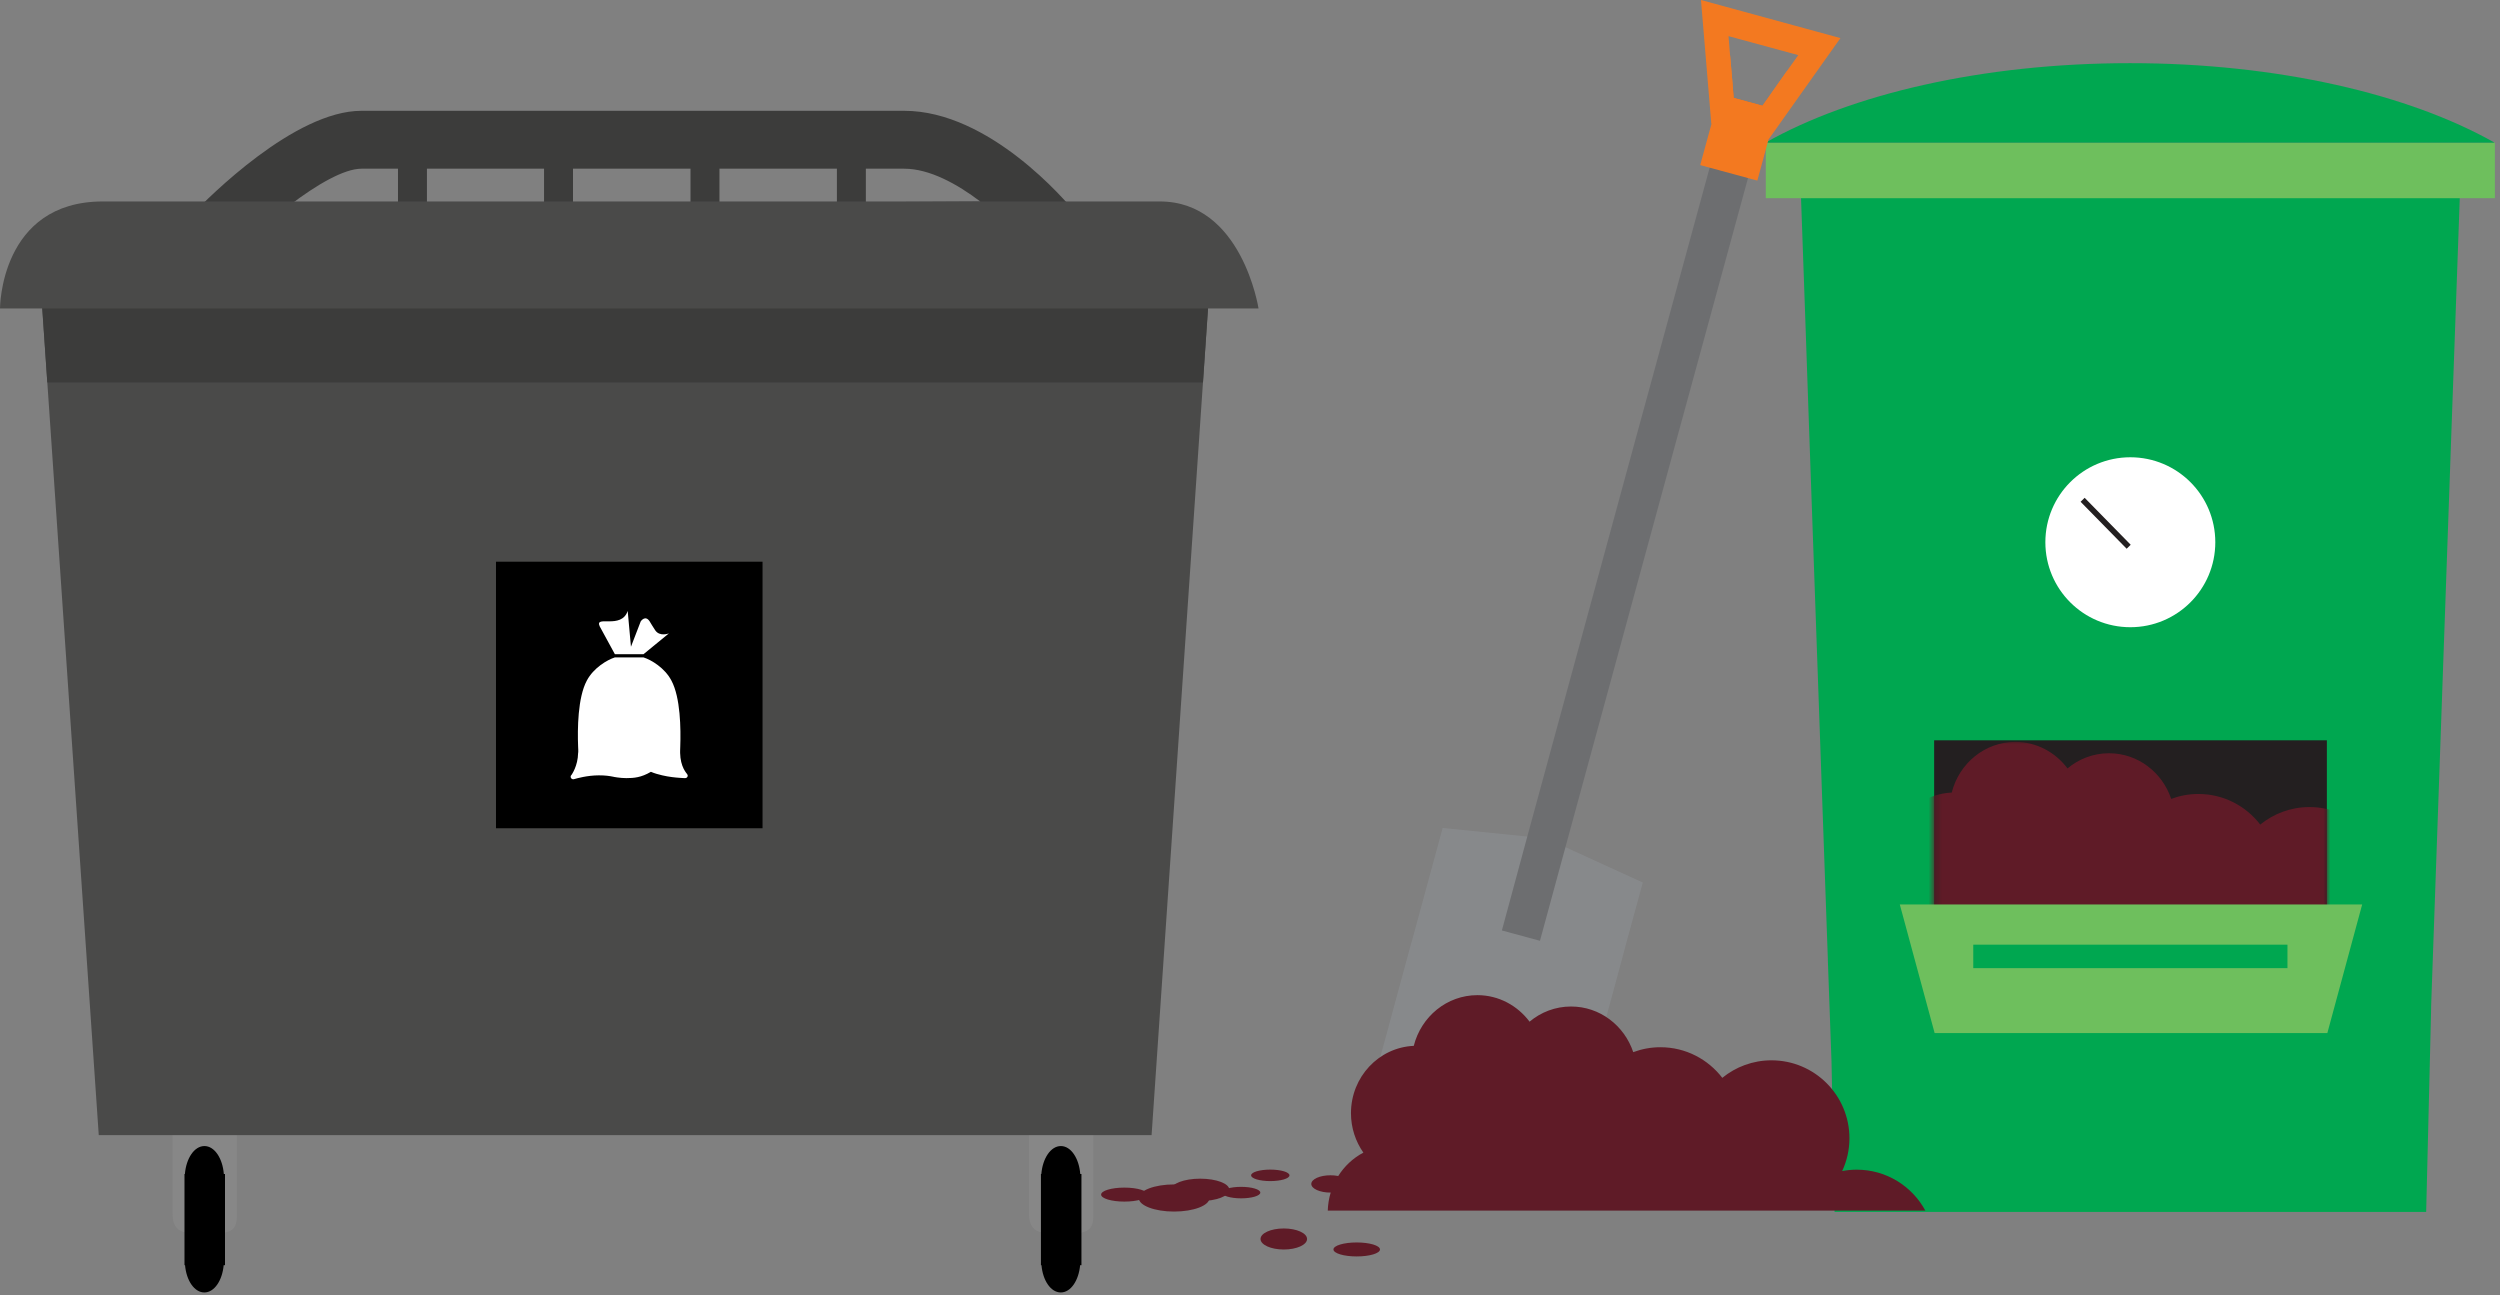 <svg width="361" height="187" viewBox="0 0 361 187" fill="none" xmlns="http://www.w3.org/2000/svg">
<rect x="0" y="0" width="361" height="187" fill="#808080" stroke="none"/>
<g clip-path="url(#clip0_8646_4246)">
<path d="M355.24 26.99L355.19 28.62L353.94 63.52L351.06 145.17L351.04 146.33L350.34 175H264.91L264.47 153.28L263.94 138.64V138.45L261.2 61.01L260.73 47.34L260.07 28.62L260.01 26.99H355.24Z" fill="#00A750"/>
<path d="M336 106.9H279.29V146.22H336V106.9Z" fill="#231F20"/>
<mask id="mask0_8646_4246" style="mask-type:luminance" maskUnits="userSpaceOnUse" x="279" y="106" width="57" height="41">
<path d="M336 106.9H279.29V146.22H336V106.9Z" fill="white"/>
</mask>
<g mask="url(#mask0_8646_4246)">
<path d="M355.7 138.24C353.79 134.72 350.07 132.33 345.79 132.33C345.07 132.33 344.37 132.4 343.69 132.53C344.36 131.09 344.74 129.49 344.74 127.8C344.74 121.58 339.7 116.54 333.48 116.54C330.79 116.54 328.32 117.49 326.38 119.07C324.32 116.39 321.09 114.65 317.45 114.65C316.07 114.65 314.75 114.9 313.52 115.36C312.24 111.53 308.71 108.77 304.54 108.77C302.27 108.77 300.18 109.59 298.55 110.96C296.81 108.64 294.09 107.13 291.02 107.13C286.6 107.13 282.89 110.24 281.83 114.45C276.78 114.68 272.76 118.94 272.76 124.18C272.76 126.3 273.43 128.26 274.55 129.87C271.57 131.44 269.52 134.59 269.41 138.24H355.71H355.7Z" fill="#5F1B27"/>
</g>
<path d="M307.62 90.57C314.4 90.57 319.89 85.08 319.89 78.3C319.89 71.52 314.4 66.03 307.62 66.03C300.84 66.03 295.35 71.52 295.35 78.3C295.35 85.08 300.84 90.57 307.62 90.57Z" fill="white"/>
<path d="M307.38 78.95L300.73 72.17" stroke="#231F20" stroke-width="0.82"/>
<path d="M360.26 20.59H254.98V28.62H360.26V20.59Z" fill="#6EBF5D"/>
<path d="M360.22 20.6C347.88 13.61 328.9 9.12 307.58 9.12C286.26 9.12 267.28 13.61 254.94 20.6H360.22Z" fill="#00A750"/>
<path d="M274.33 130.6L279.36 149.17H336.07L341.1 130.6H274.33Z" fill="#6EBF5D"/>
<path d="M330.31 136.41H284.94V139.8H330.31V136.41Z" fill="#00A750"/>
<path d="M173.31 173.43C175.63 173.43 177.52 172.71 177.52 171.81C177.52 170.91 175.64 170.2 173.31 170.2C170.98 170.2 169.1 170.92 169.1 171.81C169.1 172.7 170.98 173.43 173.31 173.43Z" fill="#5F1B27"/>
<path d="M179.22 173.04C180.75 173.04 181.99 172.67 181.99 172.21C181.99 171.75 180.75 171.38 179.22 171.38C177.69 171.38 176.45 171.75 176.45 172.21C176.45 172.67 177.69 173.04 179.22 173.04Z" fill="#5F1B27"/>
<path d="M183.43 170.55C184.96 170.55 186.2 170.18 186.2 169.72C186.2 169.26 184.96 168.89 183.43 168.89C181.9 168.89 180.66 169.26 180.66 169.72C180.66 170.18 181.9 170.55 183.43 170.55Z" fill="#5F1B27"/>
<path d="M192.12 172.21C193.65 172.21 194.89 171.65 194.89 170.96C194.89 170.27 193.65 169.71 192.12 169.71C190.59 169.71 189.35 170.27 189.35 170.96C189.35 171.65 190.59 172.21 192.12 172.21Z" fill="#5F1B27"/>
<path d="M237.22 127.44L234.65 136.85L234.54 137.29L232.83 143.62L227.65 162.57L198.75 154.69L200.58 148.02V147.99L203.73 136.38L203.92 135.74L208.32 119.56L220.54 120.8L223.42 121.11L226.05 122.33L237.22 127.44Z" fill="#87898B"/>
<path d="M255.73 13.55L254.04 19.71L252.41 25.72L244.77 53.71L242.17 63.22L226.05 122.33L222.37 135.85L216.87 134.36L220.54 120.8L236.25 63.14L238.49 54.95L246.88 24.19L248.51 18.19L250.19 12.11L250.36 14.13L254.51 15.26L255.73 13.55Z" fill="#6D6E70"/>
<path d="M258.07 10.21L255.39 20.08L253.76 26.08L245.51 23.84L247.15 17.84L249.83 7.99L250.35 14.13L254.5 15.27L258.07 10.21Z" fill="#F37920"/>
<path d="M245.62 0L247.11 17.84H247.14L248.5 18.2L254.03 19.72L255.39 20.08H255.42L265.76 5.5L245.62 0ZM255.72 13.55L254.5 15.26L250.35 14.13L250.18 12.06L249.82 7.99L249.6 5.22L259.67 7.96L258.07 10.2L255.72 13.55Z" fill="#F37920"/>
<path d="M278.02 174.81C276.11 171.29 272.39 168.9 268.11 168.9C267.39 168.9 266.69 168.97 266.01 169.1C266.68 167.66 267.06 166.06 267.06 164.37C267.06 158.15 262.02 153.11 255.8 153.11C253.11 153.11 250.64 154.06 248.7 155.64C246.64 152.96 243.41 151.22 239.77 151.22C238.39 151.22 237.07 151.47 235.84 151.93C234.56 148.1 231.03 145.34 226.86 145.34C224.59 145.34 222.5 146.16 220.87 147.53C219.13 145.21 216.41 143.7 213.34 143.7C208.92 143.7 205.21 146.81 204.15 151.02C199.1 151.25 195.08 155.51 195.08 160.75C195.08 162.87 195.75 164.83 196.87 166.44C193.89 168.01 191.84 171.16 191.73 174.81H278.03H278.02Z" fill="#5F1B27"/>
<path d="M169.54 171.03C166.72 171.03 164.43 171.91 164.43 172.99C164.43 174.07 166.72 174.95 169.54 174.95C172.36 174.95 174.65 174.07 174.65 172.99C174.65 171.91 172.36 171.03 169.54 171.03Z" fill="#5F1B27"/>
<path d="M162.36 171.49C160.5 171.49 159 171.94 159 172.5C159 173.06 160.5 173.51 162.36 173.51C164.22 173.51 165.72 173.06 165.72 172.5C165.72 171.94 164.22 171.49 162.36 171.49Z" fill="#5F1B27"/>
<path d="M195.91 179.41C194.05 179.41 192.55 179.86 192.55 180.42C192.55 180.98 194.05 181.43 195.91 181.43C197.77 181.43 199.27 180.98 199.27 180.42C199.27 179.86 197.77 179.41 195.91 179.41Z" fill="#5F1B27"/>
<path d="M185.38 177.39C183.52 177.39 182.02 178.07 182.02 178.91C182.02 179.75 183.52 180.43 185.38 180.43C187.24 180.43 188.74 179.75 188.74 178.91C188.74 178.07 187.24 177.39 185.38 177.39Z" fill="#5F1B27"/>
</g>
<g clip-path="url(#clip1_8646_4246)">
<path d="M20.96 38.08L27.77 30.95C30.16 28.45 42.57 16 52.19 16H130.57C142.89 16 153.98 29.11 155.2 30.61L160.76 37.41L20.95 38.09L20.96 38.08ZM52.2 24.36C49.67 24.36 45.71 26.68 41.86 29.61L141.57 29.11C138.2 26.55 134.21 24.36 130.57 24.36H52.2Z" fill="#3C3C3B"/>
<path d="M61.65 20.79H57.47V32.85H61.65V20.79Z" fill="#3C3C3B"/>
<path d="M82.74 20.79H78.56V32.85H82.74V20.79Z" fill="#3C3C3B"/>
<path d="M103.89 20.79H99.71V32.85H103.89V20.79Z" fill="#3C3C3B"/>
<path d="M125.03 20.79H120.85V32.85H125.03V20.79Z" fill="#3C3C3B"/>
<path d="M34.2 155.99V175.7C34.2 178.32 32.31 178.08 29.64 178.08C26.97 178.08 24.92 178.33 24.92 175.23V155.99H34.2Z" fill="#878787"/>
<path d="M32.49 182.69V169.53H32.32C32.15 167.29 30.99 165.49 29.52 165.49C28.05 165.49 26.88 167.28 26.7 169.53H26.64V182.69H26.72C26.91 184.9 28.06 186.63 29.51 186.63C30.96 186.63 32.1 184.89 32.3 182.69H32.48H32.49Z" fill="black"/>
<path d="M157.87 155.99V175.7C157.87 178.32 155.98 178.08 153.31 178.08C150.64 178.08 148.59 178.33 148.59 175.23V155.99H157.87Z" fill="#878787"/>
<path d="M156.16 182.69V169.53H155.99C155.82 167.29 154.66 165.49 153.19 165.49C151.72 165.49 150.55 167.28 150.37 169.53H150.31V182.69H150.39C150.58 184.9 151.73 186.63 153.18 186.63C154.63 186.63 155.77 184.89 155.97 182.69H156.15H156.16Z" fill="black"/>
<path d="M166.29 163.91H14.26L5.94 42.17H174.6L166.29 163.91Z" fill="#4A4A49"/>
<path d="M5.94 42.16L6.83 55.23H173.71L174.6 42.16H5.94Z" fill="#3C3C3B"/>
<path d="M181.73 44.54H0C0 44.54 0 29.09 14.86 29.09H167.47C179.35 29.09 181.73 44.54 181.73 44.54Z" fill="#4A4A49"/>
<path d="M110.11 81.11H71.62V119.6H110.11V81.11Z" fill="black"/>
<mask id="mask1_8646_4246" style="mask-type:luminance" maskUnits="userSpaceOnUse" x="71" y="81" width="40" height="39">
<path d="M110.11 81.11H71.62V119.6H110.11V81.11Z" fill="white"/>
</mask>
<g mask="url(#mask1_8646_4246)">
<path d="M92.93 94.46L96.59 91.46C96.59 91.46 95.27 91.99 94.61 91.01C94.25 90.48 93.99 90.01 93.8 89.71C93.16 88.75 92.52 89.73 92.52 89.73L91.11 93.39L90.64 88.22C89.72 90.95 85.81 88.75 86.6 90.45L88.79 94.47H92.94L92.93 94.46Z" fill="white"/>
<path d="M99.19 111.74C99.19 111.74 98.93 111.44 98.7 110.97C98.45 110.46 98.23 109.71 98.21 108.73V108.43C98.21 108.22 98.21 108.02 98.23 107.81C98.32 105.26 98.27 100.72 96.95 98.27C95.99 96.44 94.05 95.29 92.93 94.93H88.78C87.67 95.29 85.71 96.44 84.74 98.27C83.42 100.72 83.38 105.27 83.48 107.81L83.5 108.26V108.6C83.5 108.66 83.5 108.69 83.48 108.73C83.44 110.63 82.57 111.82 82.5 111.94C82.48 111.94 82.46 111.96 82.46 111.96C82.42 112.02 82.4 112.09 82.4 112.17C82.4 112.36 82.57 112.53 82.78 112.53C82.84 112.53 82.89 112.51 82.97 112.49C83.27 112.4 84.82 111.96 86.48 111.96C87.44 111.96 87.99 112.05 88.5 112.15C88.63 112.19 89.56 112.36 90.44 112.36C91.52 112.36 92.59 112.28 93.99 111.45C94.52 111.68 95.08 111.83 95.63 111.96C96.61 112.19 97.54 112.28 98.16 112.32C98.61 112.36 98.9 112.36 98.93 112.36H98.95C99.14 112.36 99.31 112.21 99.31 112C99.31 111.91 99.25 111.83 99.2 111.75" fill="white"/>
</g>
</g>
<defs>
<clipPath id="clip0_8646_4246">
<rect width="201.26" height="181.43" fill="white" transform="translate(159)"/>
</clipPath>
<clipPath id="clip1_8646_4246">
<rect width="181.73" height="170.63" fill="white" transform="translate(0 16)"/>
</clipPath>
</defs>
</svg>
